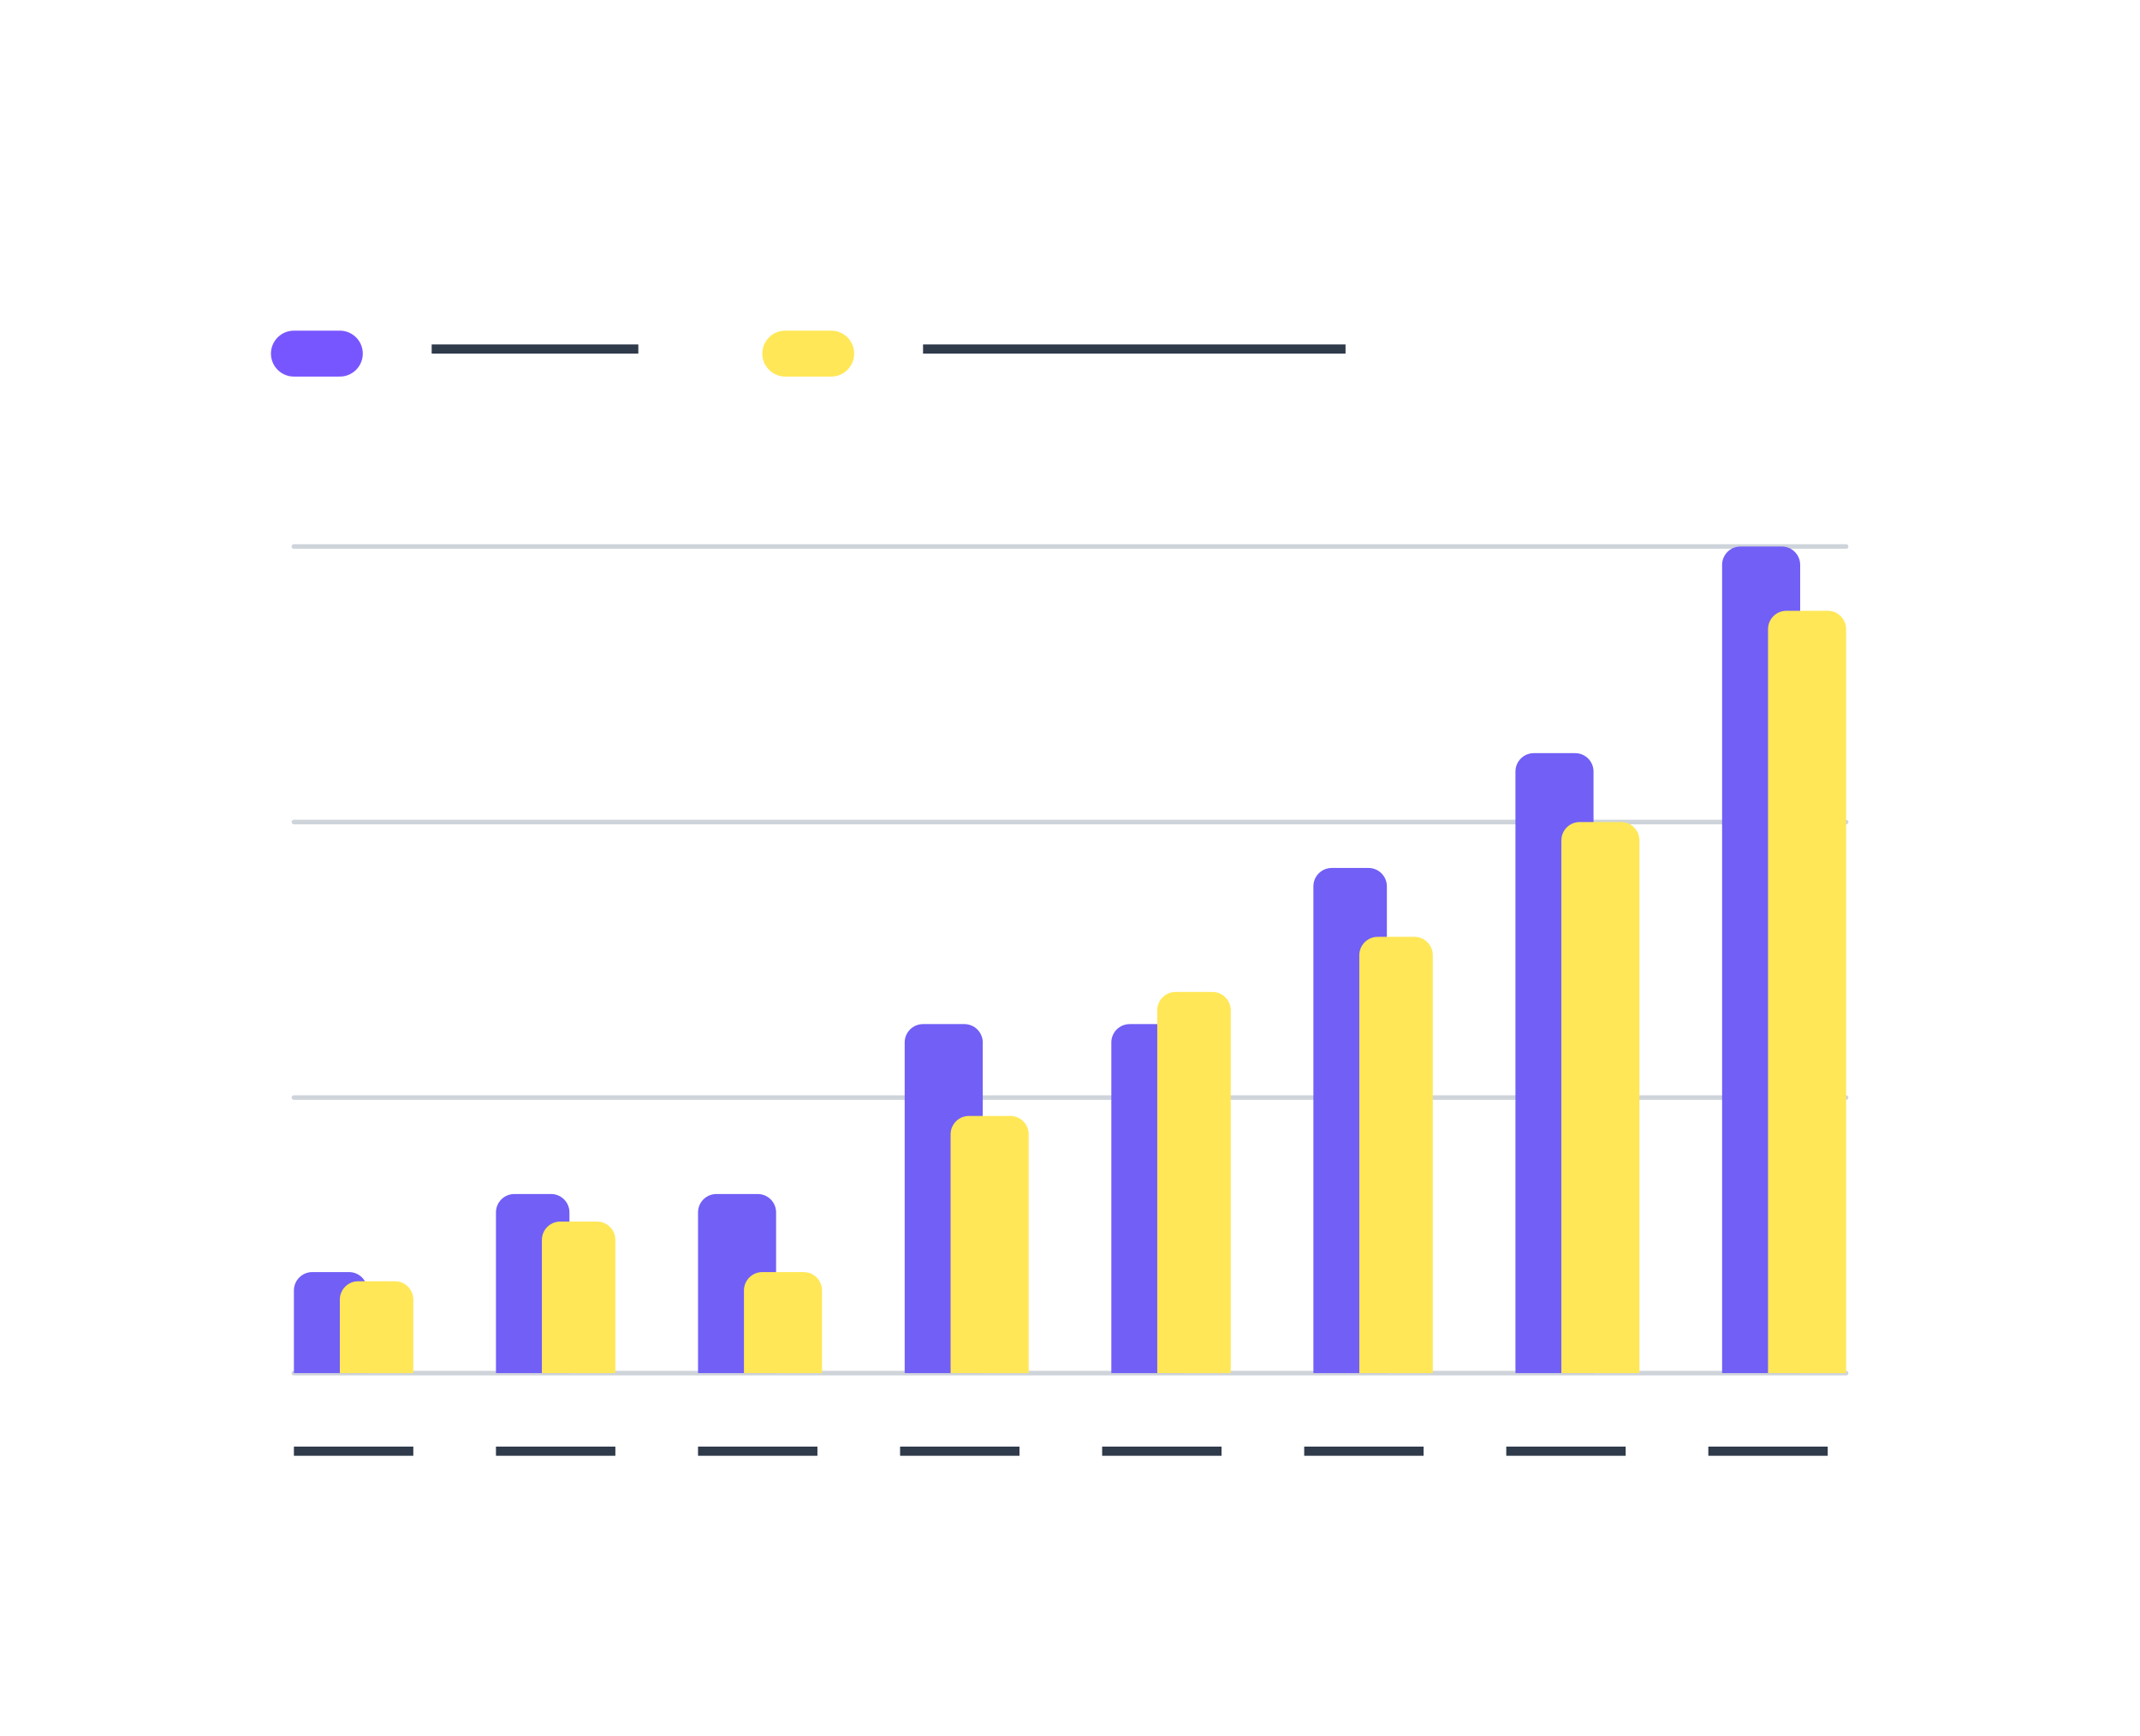 <svg width="466" height="378" viewBox="0 0 466 378" fill="none" xmlns="http://www.w3.org/2000/svg">
<g filter="url(#filter0_d_4113_16093)">
<rect x="35" y="30" width="396" height="308" rx="20" fill="white"/>
<path d="M64 294L402 294" stroke="#CED4DA" stroke-linecap="round" stroke-linejoin="round"/>
<path d="M64 234L402 234" stroke="#CED4DA" stroke-linecap="round" stroke-linejoin="round"/>
<path d="M64 174L402 174" stroke="#CED4DA" stroke-linecap="round" stroke-linejoin="round"/>
<path d="M64 114L402 114" stroke="#CED4DA" stroke-linecap="round" stroke-linejoin="round"/>
<path d="M392 118C392 115.791 390.209 114 388 114H379C376.791 114 375 115.791 375 118V294H392V118Z" fill="#715FF6"/>
<path d="M347 163C347 160.791 345.209 159 343 159H334C331.791 159 330 160.791 330 163V294H347V163Z" fill="#715FF6"/>
<path d="M302 188C302 185.791 300.209 184 298 184H290C287.791 184 286 185.791 286 188V294H302V188Z" fill="#715FF6"/>
<path d="M258 222C258 219.791 256.209 218 254 218H246C243.791 218 242 219.791 242 222V294H258V222Z" fill="#715FF6"/>
<path d="M214 222C214 219.791 212.209 218 210 218H201C198.791 218 197 219.791 197 222V294H214V222Z" fill="#715FF6"/>
<path d="M169 259C169 256.791 167.209 255 165 255H156C153.791 255 152 256.791 152 259V294H169V259Z" fill="#715FF6"/>
<path d="M124 259C124 256.791 122.209 255 120 255H112C109.791 255 108 256.791 108 259V294H124V259Z" fill="#715FF6"/>
<path d="M80 276C80 273.791 78.209 272 76 272H68C65.791 272 64 273.791 64 276V294H80V276Z" fill="#715FF6"/>
<path d="M90 278C90 275.791 88.209 274 86 274H78C75.791 274 74 275.791 74 278V294H90V278Z" fill="#FFE757"/>
<path d="M134 265C134 262.791 132.209 261 130 261H122C119.791 261 118 262.791 118 265V294H134V265Z" fill="#FFE757"/>
<path d="M179 276C179 273.791 177.209 272 175 272H166C163.791 272 162 273.791 162 276V294H179V276Z" fill="#FFE757"/>
<path d="M224 242C224 239.791 222.209 238 220 238H211C208.791 238 207 239.791 207 242V294H224V242Z" fill="#FFE757"/>
<path d="M268 215C268 212.791 266.209 211 264 211H256C253.791 211 252 212.791 252 215V294H268V215Z" fill="#FFE757"/>
<path d="M312 203C312 200.791 310.209 199 308 199H300C297.791 199 296 200.791 296 203V294H312V203Z" fill="#FFE757"/>
<path d="M357 178C357 175.791 355.209 174 353 174H344C341.791 174 340 175.791 340 178V294H357V178Z" fill="#FFE757"/>
<path d="M402 132C402 129.791 400.209 128 398 128H389C386.791 128 385 129.791 385 132V294H402V132Z" fill="#FFE757"/>
<path d="M64 72H74" stroke="#7856FF" stroke-width="10" stroke-linecap="round"/>
<line x1="94" y1="71" x2="139" y2="71" stroke="#2F3A4B" stroke-width="2"/>
<path d="M171 72H181" stroke="#FFE757" stroke-width="10" stroke-linecap="round"/>
<line x1="201" y1="71" x2="293" y2="71" stroke="#2F3A4B" stroke-width="2"/>
<line x1="64" y1="311" x2="90" y2="311" stroke="#2F3A4B" stroke-width="2"/>
<line x1="108" y1="311" x2="134" y2="311" stroke="#2F3A4B" stroke-width="2"/>
<line x1="152" y1="311" x2="178" y2="311" stroke="#2F3A4B" stroke-width="2"/>
<line x1="196" y1="311" x2="222" y2="311" stroke="#2F3A4B" stroke-width="2"/>
<line x1="240" y1="311" x2="266" y2="311" stroke="#2F3A4B" stroke-width="2"/>
<line x1="284" y1="311" x2="310" y2="311" stroke="#2F3A4B" stroke-width="2"/>
<line x1="328" y1="311" x2="354" y2="311" stroke="#2F3A4B" stroke-width="2"/>
<line x1="372" y1="311" x2="398" y2="311" stroke="#2F3A4B" stroke-width="2"/>
</g>
<defs>
<filter id="filter0_d_4113_16093" x="0" y="0" width="466" height="378" filterUnits="userSpaceOnUse" color-interpolation-filters="sRGB">
<feFlood flood-opacity="0" result="BackgroundImageFix"/>
<feColorMatrix in="SourceAlpha" type="matrix" values="0 0 0 0 0 0 0 0 0 0 0 0 0 0 0 0 0 0 127 0" result="hardAlpha"/>
<feOffset dy="5"/>
<feGaussianBlur stdDeviation="17.5"/>
<feComposite in2="hardAlpha" operator="out"/>
<feColorMatrix type="matrix" values="0 0 0 0 0.831 0 0 0 0 0.855 0 0 0 0 0.892 0 0 0 1 0"/>
<feBlend mode="normal" in2="BackgroundImageFix" result="effect1_dropShadow_4113_16093"/>
<feBlend mode="normal" in="SourceGraphic" in2="effect1_dropShadow_4113_16093" result="shape"/>
</filter>
</defs>
</svg>
